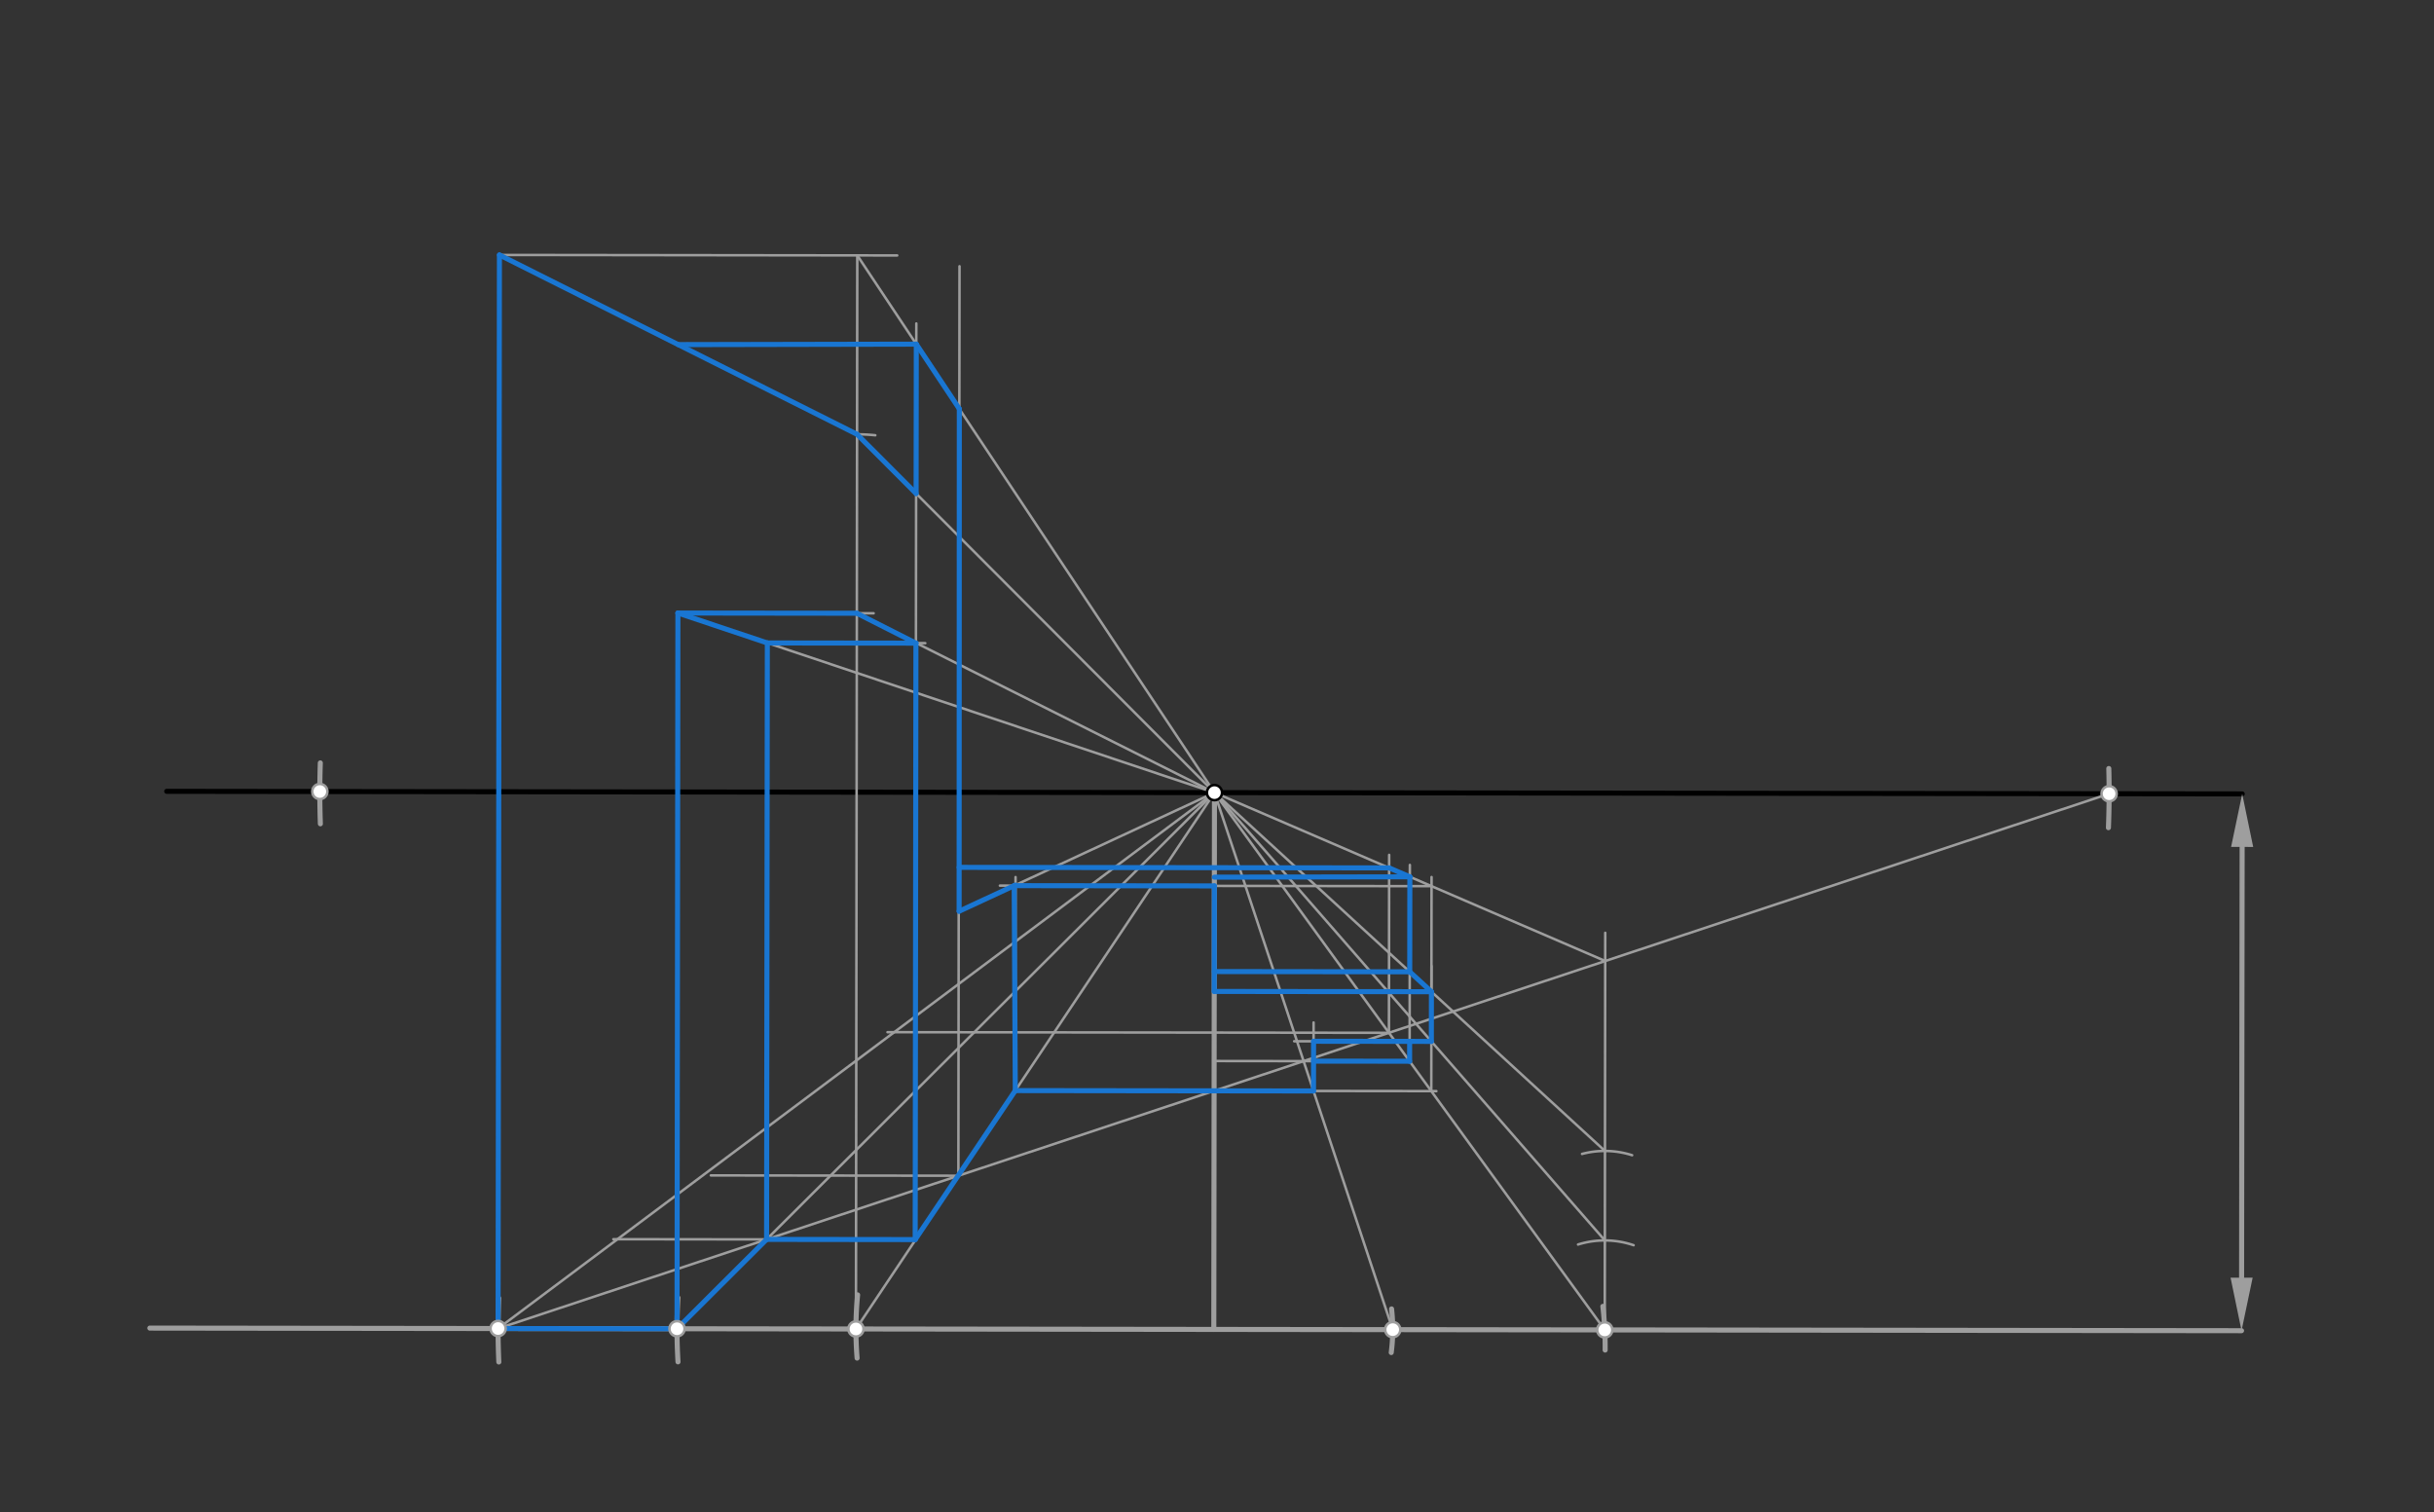 <svg xmlns="http://www.w3.org/2000/svg" class="svg--816" height="100%" preserveAspectRatio="xMidYMid meet" viewBox="0 0 964 599" width="100%"><rect x="0" y="0" width="964" height="599" fill="#333333" stroke="none"/><defs><marker id="marker-arrow" markerHeight="16" markerUnits="userSpaceOnUse" markerWidth="24" orient="auto-start-reverse" refX="24" refY="4" viewBox="0 0 24 8"><path d="M 0 0 L 24 4 L 0 8 z" stroke="inherit"></path></marker></defs><g class="aux-layer--949"></g><g class="main-layer--75a"><g class="element--733"><line stroke="#000000" stroke-dasharray="none" stroke-linecap="round" stroke-width="2" x1="481" x2="66.023" y1="313.924" y2="313.407"></line></g><g class="element--733"><line stroke="#000000" stroke-dasharray="none" stroke-linecap="round" stroke-width="2" x1="481" x2="888.04" y1="313.924" y2="314.431"></line></g><g class="element--733"><line stroke="#9E9E9E" stroke-dasharray="none" stroke-linecap="round" stroke-width="2" x1="888.013" x2="887.801" y1="335.431" y2="506.029"></line><path d="M888.04,314.431 l21,4.375 l0,-8.75 z" fill="#9E9E9E" stroke="#9E9E9E" stroke-width="0" transform="rotate(90.071, 888.04, 314.431)"></path><path d="M887.775,527.029 l21,4.375 l0,-8.75 z" fill="#9E9E9E" stroke="#9E9E9E" stroke-width="0" transform="rotate(270.071, 887.775, 527.029)"></path></g><g class="element--733"><line stroke="#9E9E9E" stroke-dasharray="none" stroke-linecap="round" stroke-width="2" x1="887.775" x2="59.339" y1="527.029" y2="525.998"></line></g><g class="element--733"><path d="M 126.865 302.156 A 354.331 354.331 0 0 0 126.885 326.264" fill="none" stroke="#9E9E9E" stroke-dasharray="none" stroke-linecap="round" stroke-width="2"></path></g><g class="element--733"><path d="M 835.202 304.38 A 354.331 354.331 0 0 1 835.059 327.801" fill="none" stroke="#9E9E9E" stroke-dasharray="none" stroke-linecap="round" stroke-width="2"></path></g><g class="element--733"><line stroke="#9E9E9E" stroke-dasharray="none" stroke-linecap="round" stroke-width="2" x1="481" x2="480.736" y1="313.924" y2="526.522"></line></g><g class="element--733"><path d="M 339.665 512.844 A 141.732 141.732 0 0 0 339.459 537.877" fill="none" stroke="#9E9E9E" stroke-dasharray="none" stroke-linecap="round" stroke-width="2"></path></g><g class="element--733"><path d="M 268.525 539.365 A 212.598 212.598 0 0 1 268.507 513.995" fill="none" stroke="#9E9E9E" stroke-dasharray="none" stroke-linecap="round" stroke-width="2"></path></g><g class="element--733"><path d="M 197.539 514.191 A 283.465 283.465 0 0 0 197.564 539.419" fill="none" stroke="#9E9E9E" stroke-dasharray="none" stroke-linecap="round" stroke-width="2"></path></g><g class="element--733"><path d="M 551.135 518.404 A 70.866 70.866 0 0 1 551.008 535.679" fill="none" stroke="#9E9E9E" stroke-dasharray="none" stroke-linecap="round" stroke-width="2"></path></g><g class="element--733"><path d="M 634.82 517.4 A 141.732 141.732 0 0 1 635.727 534.691" fill="none" stroke="#9E9E9E" stroke-dasharray="none" stroke-linecap="round" stroke-width="2"></path></g><g class="element--733"><line stroke="#9E9E9E" stroke-dasharray="none" stroke-linecap="round" stroke-width="1" x1="197.271" x2="481" y1="526.169" y2="313.924"></line></g><g class="element--733"><line stroke="#9E9E9E" stroke-dasharray="none" stroke-linecap="round" stroke-width="1" x1="268.137" x2="481" y1="526.258" y2="313.924"></line></g><g class="element--733"><line stroke="#9E9E9E" stroke-dasharray="none" stroke-linecap="round" stroke-width="1" x1="339.003" x2="481" y1="526.346" y2="313.924"></line></g><g class="element--733"><line stroke="#9E9E9E" stroke-dasharray="none" stroke-linecap="round" stroke-width="1" x1="551.602" x2="481" y1="526.611" y2="313.924"></line></g><g class="element--733"><line stroke="#9E9E9E" stroke-dasharray="none" stroke-linecap="round" stroke-width="1" x1="635.572" x2="481" y1="526.715" y2="313.924"></line></g><g class="element--733"><line stroke="#9E9E9E" stroke-dasharray="none" stroke-linecap="round" stroke-width="1" x1="197.271" x2="835.331" y1="526.169" y2="314.365"></line></g><g class="element--733"><line stroke="#9E9E9E" stroke-dasharray="none" stroke-linecap="round" stroke-width="1" x1="303.614" x2="362.464" y1="490.869" y2="490.942"></line></g><g class="element--733"><line stroke="#9E9E9E" stroke-dasharray="none" stroke-linecap="round" stroke-width="1" x1="303.614" x2="242.92" y1="490.869" y2="490.793"></line></g><g class="element--733"><line stroke="#9E9E9E" stroke-dasharray="none" stroke-linecap="round" stroke-width="1" x1="379.574" x2="281.531" y1="465.654" y2="465.532"></line></g><g class="element--733"><line stroke="#9E9E9E" stroke-dasharray="none" stroke-linecap="round" stroke-width="1" x1="480.853" x2="568.884" y1="432.034" y2="432.144"></line></g><g class="element--733"><line stroke="#9E9E9E" stroke-dasharray="none" stroke-linecap="round" stroke-width="1" x1="516.301" x2="558.286" y1="420.267" y2="420.32"></line></g><g class="element--733"><line stroke="#9E9E9E" stroke-dasharray="none" stroke-linecap="round" stroke-width="1" x1="516.301" x2="480.868" y1="420.267" y2="420.223"></line></g><g class="element--733"><line stroke="#9E9E9E" stroke-dasharray="none" stroke-linecap="round" stroke-width="1" x1="550.099" x2="351.501" y1="409.048" y2="408.801"></line></g><g class="element--733"><line stroke="#9E9E9E" stroke-dasharray="none" stroke-linecap="round" stroke-width="1" x1="197.271" x2="197.801" y1="526.169" y2="100.973"></line></g><g class="element--733"><line stroke="#9E9E9E" stroke-dasharray="none" stroke-linecap="round" stroke-width="1" x1="339.003" x2="339.533" y1="526.346" y2="101.149"></line></g><g class="element--733"><line stroke="#9E9E9E" stroke-dasharray="none" stroke-linecap="round" stroke-width="1" x1="197.801" x2="355.34" y1="100.973" y2="101.169"></line></g><g class="element--733"><line stroke="#9E9E9E" stroke-dasharray="none" stroke-linecap="round" stroke-width="1" x1="379.574" x2="380.023" y1="465.654" y2="105.463"></line></g><g class="element--733"><line stroke="#9E9E9E" stroke-dasharray="none" stroke-linecap="round" stroke-width="1" x1="339.533" x2="481" y1="101.149" y2="313.924"></line></g><g class="element--733"><line stroke="#9E9E9E" stroke-dasharray="none" stroke-linecap="round" stroke-width="1" x1="268.137" x2="268.49" y1="526.258" y2="242.793"></line></g><g class="element--733"><line stroke="#9E9E9E" stroke-dasharray="none" stroke-linecap="round" stroke-width="1" x1="268.49" x2="346.01" y1="242.793" y2="242.89"></line></g><g class="element--733"><line stroke="#9E9E9E" stroke-dasharray="none" stroke-linecap="round" stroke-width="1" x1="339.356" x2="481" y1="242.882" y2="313.924"></line></g><g class="element--733"><line stroke="#9E9E9E" stroke-dasharray="none" stroke-linecap="round" stroke-width="1" x1="268.49" x2="481" y1="242.793" y2="313.924"></line></g><g class="element--733"><line stroke="#9E9E9E" stroke-dasharray="none" stroke-linecap="round" stroke-width="1" x1="303.614" x2="303.909" y1="490.869" y2="254.546"></line></g><g class="element--733"><line stroke="#9E9E9E" stroke-dasharray="none" stroke-linecap="round" stroke-width="1" x1="303.909" x2="366.463" y1="254.648" y2="254.726"></line></g><g class="element--733"><line stroke="#9E9E9E" stroke-dasharray="none" stroke-linecap="round" stroke-width="1" x1="362.464" x2="362.759" y1="490.942" y2="254.722"></line></g><g class="element--733"><path d="M 339.445 172.015 A 70.866 70.866 0 0 1 346.663 172.393" fill="none" stroke="#9E9E9E" stroke-dasharray="none" stroke-linecap="round" stroke-width="1"></path></g><g class="element--733"><line stroke="#9E9E9E" stroke-dasharray="none" stroke-linecap="round" stroke-width="1" x1="197.801" x2="339.445" y1="100.973" y2="172.015"></line></g><g class="element--733"><line stroke="#9E9E9E" stroke-dasharray="none" stroke-linecap="round" stroke-width="1" x1="339.445" x2="481" y1="172.015" y2="313.924"></line></g><g class="element--733"><line stroke="#9E9E9E" stroke-dasharray="none" stroke-linecap="round" stroke-width="1" x1="362.759" x2="362.916" y1="254.722" y2="128.116"></line></g><g class="element--733"><line stroke="#9E9E9E" stroke-dasharray="none" stroke-linecap="round" stroke-width="1" x1="362.906" x2="268.623" y1="136.304" y2="136.187"></line></g><g class="element--733"><line stroke="#9E9E9E" stroke-dasharray="none" stroke-linecap="round" stroke-width="1" x1="635.572" x2="635.768" y1="526.715" y2="369.447"></line></g><g class="element--733"><path d="M 624.991 492.899 A 35.433 35.433 0 0 1 647.005 493.177" fill="none" stroke="#9E9E9E" stroke-dasharray="none" stroke-linecap="round" stroke-width="1"></path></g><g class="element--733"><path d="M 626.587 457.019 A 35.433 35.433 0 0 1 646.403 457.531" fill="none" stroke="#9E9E9E" stroke-dasharray="none" stroke-linecap="round" stroke-width="1"></path></g><g class="element--733"><line stroke="#9E9E9E" stroke-dasharray="none" stroke-linecap="round" stroke-width="1" x1="635.616" x2="481" y1="491.282" y2="313.924"></line></g><g class="element--733"><line stroke="#9E9E9E" stroke-dasharray="none" stroke-linecap="round" stroke-width="1" x1="635.66" x2="481" y1="455.849" y2="313.924"></line></g><g class="element--733"><line stroke="#9E9E9E" stroke-dasharray="none" stroke-linecap="round" stroke-width="1" x1="635.754" x2="481" y1="380.615" y2="313.924"></line></g><g class="element--733"><line stroke="#9E9E9E" stroke-dasharray="none" stroke-linecap="round" stroke-width="1" x1="550.099" x2="550.186" y1="409.048" y2="338.572"></line></g><g class="element--733"><line stroke="#9E9E9E" stroke-dasharray="none" stroke-linecap="round" stroke-width="1" x1="558.286" x2="558.383" y1="420.32" y2="342.564"></line></g><g class="element--733"><line stroke="#9E9E9E" stroke-dasharray="none" stroke-linecap="round" stroke-width="1" x1="550.18" x2="379.726" y1="343.737" y2="343.525"></line></g><g class="element--733"><line stroke="#9E9E9E" stroke-dasharray="none" stroke-linecap="round" stroke-width="1" x1="558.377" x2="480.959" y1="347.27" y2="347.173"></line></g><g class="element--733"><line stroke="#9E9E9E" stroke-dasharray="none" stroke-linecap="round" stroke-width="1" x1="566.873" x2="566.935" y1="432.141" y2="382.561"></line></g><g class="element--733"><line stroke="#9E9E9E" stroke-dasharray="none" stroke-linecap="round" stroke-width="1" x1="558.33" x2="480.912" y1="384.887" y2="384.79"></line></g><g class="element--733"><line stroke="#9E9E9E" stroke-dasharray="none" stroke-linecap="round" stroke-width="1" x1="566.922" x2="480.902" y1="392.771" y2="392.664"></line></g><g class="element--733"><line stroke="#9E9E9E" stroke-dasharray="none" stroke-linecap="round" stroke-width="1" x1="566.898" x2="512.557" y1="412.456" y2="412.389"></line></g><g class="element--733"><line stroke="#9E9E9E" stroke-dasharray="none" stroke-linecap="round" stroke-width="1" x1="520.223" x2="520.257" y1="432.083" y2="404.964"></line></g><g class="element--733"><line stroke="#9E9E9E" stroke-dasharray="none" stroke-linecap="round" stroke-width="1" x1="566.922" x2="566.979" y1="392.771" y2="347.358"></line></g><g class="element--733"><line stroke="#9E9E9E" stroke-dasharray="none" stroke-linecap="round" stroke-width="1" x1="480.853" x2="401.71" y1="432.034" y2="431.936"></line></g><g class="element--733"><line stroke="#9E9E9E" stroke-dasharray="none" stroke-linecap="round" stroke-width="1" x1="402.113" x2="402.187" y1="431.936" y2="372.626"></line></g><g class="element--733"><line stroke="#9E9E9E" stroke-dasharray="none" stroke-linecap="round" stroke-width="1" x1="566.974" x2="396.016" y1="350.975" y2="350.762"></line></g><g class="element--733"><line stroke="#9E9E9E" stroke-dasharray="none" stroke-linecap="round" stroke-width="1" x1="402.187" x2="402.218" y1="372.881" y2="347.368"></line></g><g class="element--733"><line stroke="#9E9E9E" stroke-dasharray="none" stroke-linecap="round" stroke-width="1" x1="481" x2="379.865" y1="313.924" y2="360.899"></line></g><g class="element--733"><line stroke="#1976D2" stroke-dasharray="none" stroke-linecap="round" stroke-width="2" x1="197.271" x2="268.137" y1="526.169" y2="526.26"></line></g><g class="element--733"><line stroke="#1976D2" stroke-dasharray="none" stroke-linecap="round" stroke-width="2" x1="268.137" x2="303.614" y1="526.26" y2="490.869"></line></g><g class="element--733"><line stroke="#1976D2" stroke-dasharray="none" stroke-linecap="round" stroke-width="2" x1="303.614" x2="362.464" y1="490.869" y2="490.942"></line></g><g class="element--733"><line stroke="#1976D2" stroke-dasharray="none" stroke-linecap="round" stroke-width="2" x1="197.271" x2="197.801" y1="526.169" y2="100.973"></line></g><g class="element--733"><line stroke="#1976D2" stroke-dasharray="none" stroke-linecap="round" stroke-width="2" x1="197.801" x2="339.445" y1="100.973" y2="172.015"></line></g><g class="element--733"><line stroke="#1976D2" stroke-dasharray="none" stroke-linecap="round" stroke-width="2" x1="268.623" x2="362.906" y1="136.494" y2="136.304"></line></g><g class="element--733"><line stroke="#1976D2" stroke-dasharray="none" stroke-linecap="round" stroke-width="2" x1="362.906" x2="362.833" y1="136.304" y2="195.462"></line></g><g class="element--733"><line stroke="#1976D2" stroke-dasharray="none" stroke-linecap="round" stroke-width="2" x1="362.906" x2="379.952" y1="136.304" y2="161.942"></line></g><g class="element--733"><line stroke="#1976D2" stroke-dasharray="none" stroke-linecap="round" stroke-width="2" x1="339.445" x2="362.833" y1="172.015" y2="195.462"></line></g><g class="element--733"><line stroke="#1976D2" stroke-dasharray="none" stroke-linecap="round" stroke-width="2" x1="379.946" x2="379.865" y1="161.932" y2="360.899"></line></g><g class="element--733"><line stroke="#1976D2" stroke-dasharray="none" stroke-linecap="round" stroke-width="2" x1="268.137" x2="268.49" y1="526.26" y2="242.793"></line></g><g class="element--733"><line stroke="#1976D2" stroke-dasharray="none" stroke-linecap="round" stroke-width="2" x1="268.49" x2="339.356" y1="242.793" y2="242.882"></line></g><g class="element--733"><line stroke="#1976D2" stroke-dasharray="none" stroke-linecap="round" stroke-width="2" x1="339.356" x2="362.759" y1="242.882" y2="254.722"></line></g><g class="element--733"><line stroke="#1976D2" stroke-dasharray="none" stroke-linecap="round" stroke-width="2" x1="268.49" x2="303.909" y1="242.793" y2="254.648"></line></g><g class="element--733"><line stroke="#1976D2" stroke-dasharray="none" stroke-linecap="round" stroke-width="2" x1="303.909" x2="362.759" y1="254.648" y2="254.722"></line></g><g class="element--733"><line stroke="#1976D2" stroke-dasharray="none" stroke-linecap="round" stroke-width="2" x1="303.909" x2="303.614" y1="254.648" y2="490.869"></line></g><g class="element--733"><line stroke="#1976D2" stroke-dasharray="none" stroke-linecap="round" stroke-width="2" x1="362.759" x2="362.464" y1="254.722" y2="490.942"></line></g><g class="element--733"><line stroke="#1976D2" stroke-dasharray="none" stroke-linecap="round" stroke-width="2" x1="362.464" x2="402.113" y1="490.942" y2="431.936"></line></g><g class="element--733"><line stroke="#1976D2" stroke-dasharray="none" stroke-linecap="round" stroke-width="2" x1="379.865" x2="402.215" y1="360.899" y2="350.518"></line></g><g class="element--733"><line stroke="#1976D2" stroke-dasharray="none" stroke-linecap="round" stroke-width="2" x1="402.113" x2="401.675" y1="431.936" y2="350.769"></line></g><g class="element--733"><line stroke="#1976D2" stroke-dasharray="none" stroke-linecap="round" stroke-width="2" x1="402.113" x2="520.223" y1="431.936" y2="432.083"></line></g><g class="element--733"><line stroke="#1976D2" stroke-dasharray="none" stroke-linecap="round" stroke-width="2" x1="520.223" x2="520.248" y1="432.083" y2="412.398"></line></g><g class="element--733"><line stroke="#1976D2" stroke-dasharray="none" stroke-linecap="round" stroke-width="2" x1="520.248" x2="566.898" y1="412.398" y2="412.456"></line></g><g class="element--733"><line stroke="#1976D2" stroke-dasharray="none" stroke-linecap="round" stroke-width="2" x1="566.898" x2="566.922" y1="412.456" y2="392.771"></line></g><g class="element--733"><line stroke="#1976D2" stroke-dasharray="none" stroke-linecap="round" stroke-width="2" x1="566.922" x2="480.902" y1="392.771" y2="392.664"></line></g><g class="element--733"><line stroke="#1976D2" stroke-dasharray="none" stroke-linecap="round" stroke-width="2" x1="480.912" x2="558.33" y1="384.79" y2="384.887"></line></g><g class="element--733"><line stroke="#1976D2" stroke-dasharray="none" stroke-linecap="round" stroke-width="2" x1="566.922" x2="558.33" y1="392.771" y2="384.887"></line></g><g class="element--733"><line stroke="#1976D2" stroke-dasharray="none" stroke-linecap="round" stroke-width="2" x1="558.33" x2="558.377" y1="384.887" y2="347.27"></line></g><g class="element--733"><line stroke="#1976D2" stroke-dasharray="none" stroke-linecap="round" stroke-width="2" x1="558.377" x2="550.18" y1="347.27" y2="343.737"></line></g><g class="element--733"><line stroke="#1976D2" stroke-dasharray="none" stroke-linecap="round" stroke-width="2" x1="550.18" x2="379.872" y1="343.737" y2="343.525"></line></g><g class="element--733"><line stroke="#1976D2" stroke-dasharray="none" stroke-linecap="round" stroke-width="2" x1="558.377" x2="480.959" y1="347.27" y2="347.409"></line></g><g class="element--733"><line stroke="#1976D2" stroke-dasharray="none" stroke-linecap="round" stroke-width="2" x1="480.902" x2="480.954" y1="392.664" y2="350.868"></line></g><g class="element--733"><line stroke="#1976D2" stroke-dasharray="none" stroke-linecap="round" stroke-width="2" x1="401.675" x2="480.954" y1="350.769" y2="350.868"></line></g><g class="element--733"><line stroke="#1976D2" stroke-dasharray="none" stroke-linecap="round" stroke-width="2" x1="558.296" x2="558.286" y1="412.446" y2="420.32"></line></g><g class="element--733"><line stroke="#1976D2" stroke-dasharray="none" stroke-linecap="round" stroke-width="2" x1="558.286" x2="520.238" y1="420.304" y2="420.272"></line></g><g class="element--733"><circle cx="481" cy="313.924" r="3" stroke="#000000" stroke-width="1" fill="#ffffff"></circle>}</g><g class="element--733"><circle cx="126.67" cy="313.483" r="3" stroke="#9E9E9E" stroke-width="1" fill="#ffffff"></circle>}</g><g class="element--733"><circle cx="835.331" cy="314.365" r="3" stroke="#9E9E9E" stroke-width="1" fill="#ffffff"></circle>}</g><g class="element--733"><circle cx="339.003" cy="526.346" r="3" stroke="#9E9E9E" stroke-width="1" fill="#ffffff"></circle>}</g><g class="element--733"><circle cx="268.137" cy="526.258" r="3" stroke="#9E9E9E" stroke-width="1" fill="#ffffff"></circle>}</g><g class="element--733"><circle cx="197.271" cy="526.169" r="3" stroke="#9E9E9E" stroke-width="1" fill="#ffffff"></circle>}</g><g class="element--733"><circle cx="551.602" cy="526.611" r="3" stroke="#9E9E9E" stroke-width="1" fill="#ffffff"></circle>}</g><g class="element--733"><circle cx="635.572" cy="526.715" r="3" stroke="#9E9E9E" stroke-width="1" fill="#ffffff"></circle>}</g></g><g class="snaps-layer--ac6"></g><g class="temp-layer--52d"></g></svg>